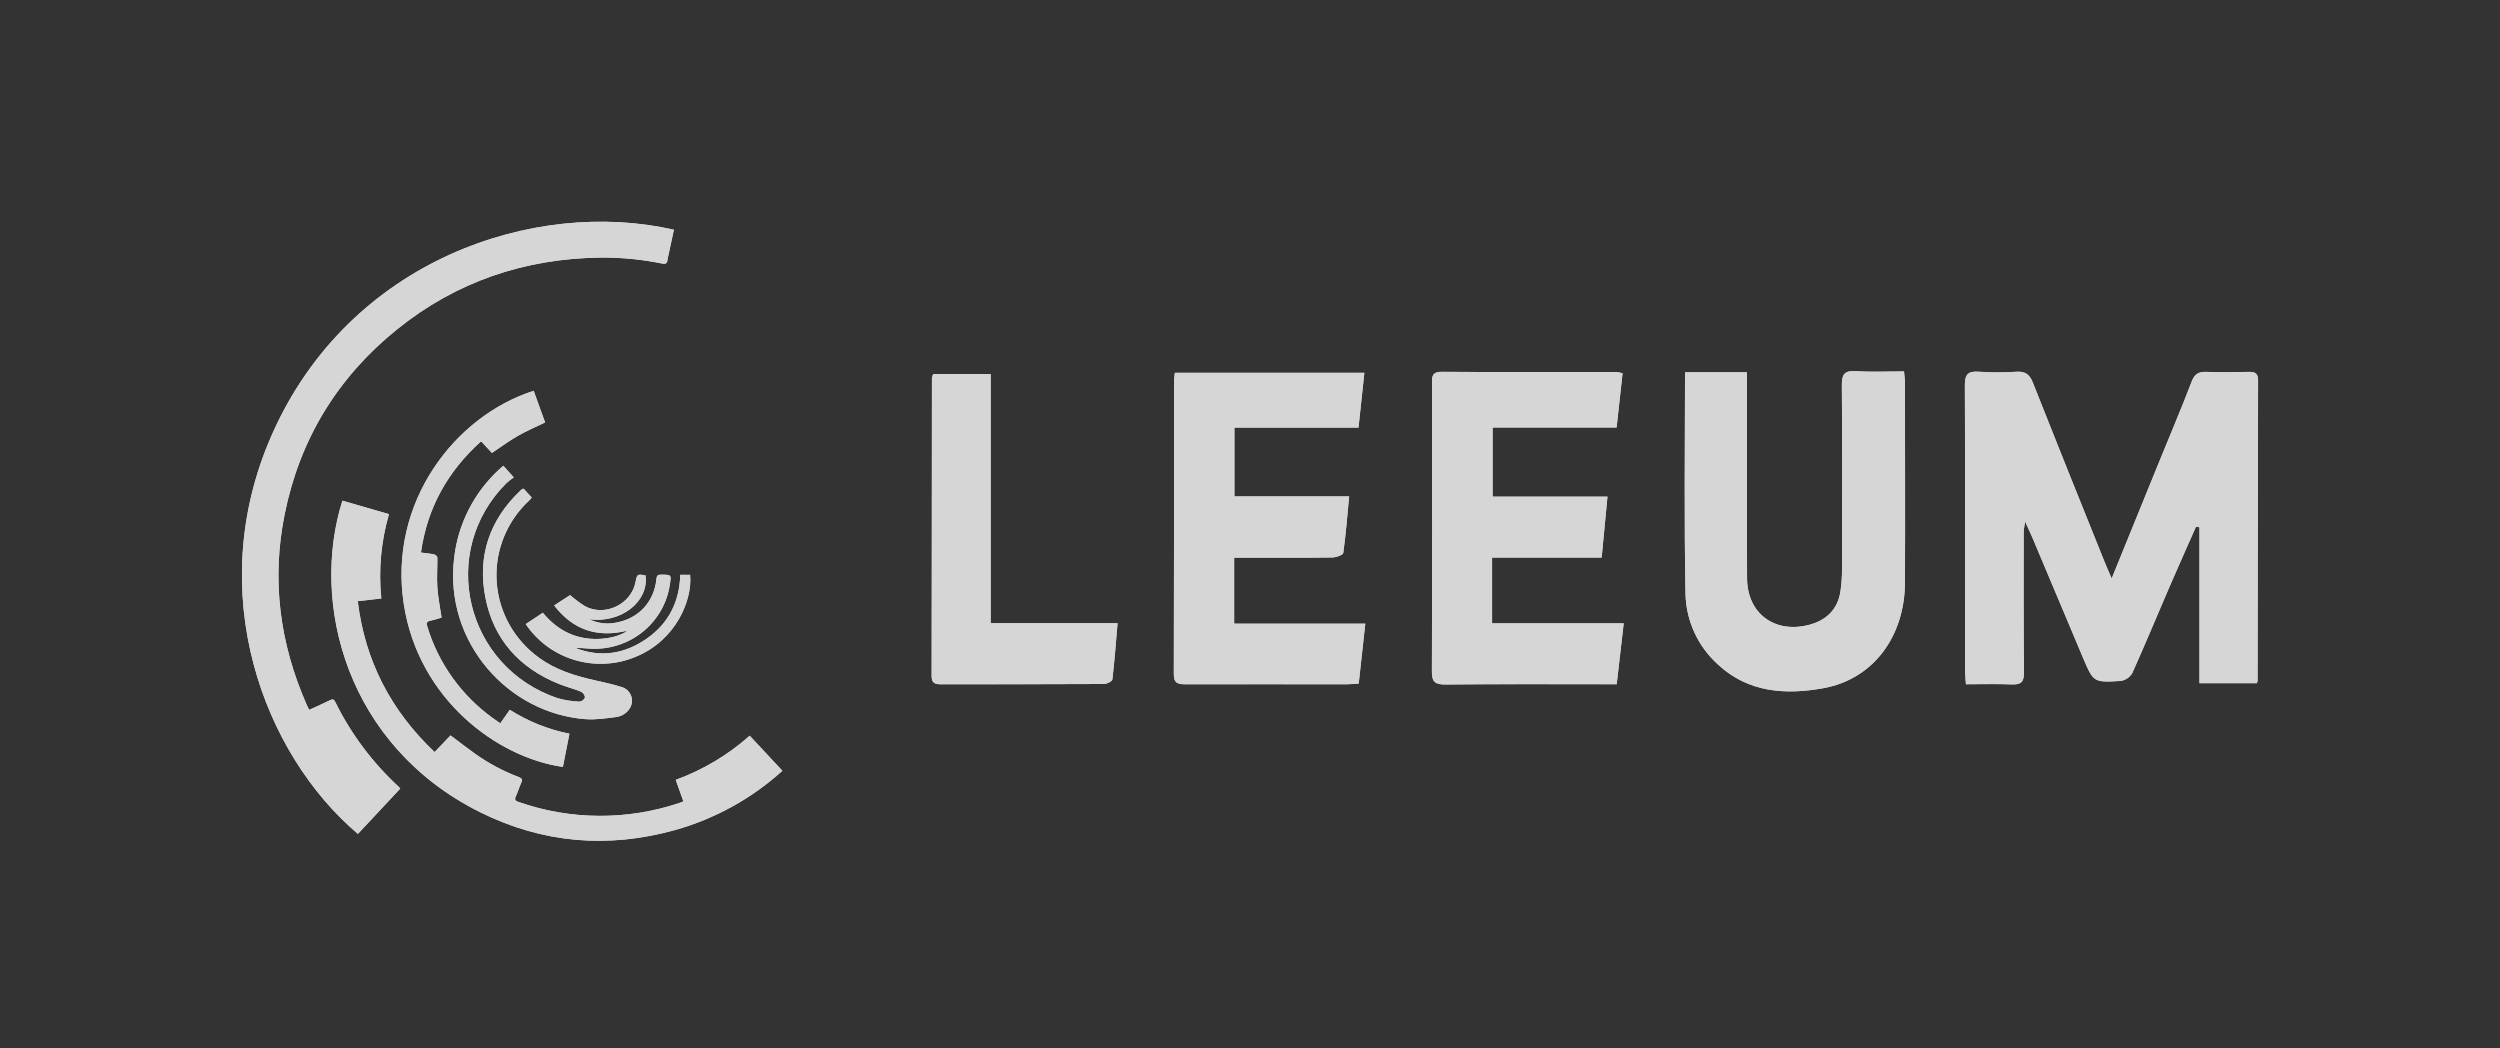 <svg width="124" height="52" viewBox="0 0 124 52" fill="none" xmlns="http://www.w3.org/2000/svg">
<rect x="0" y="0" width="124" height="52" fill="#333333" stroke="none"/>
<g opacity="0.8">
<g clip-path="url(#clip0_624_5490)">
<path d="M15.335 35.21C15.279 35.087 15.236 35.011 15.2 34.929C13.874 31.897 13.46 28.757 14.12 25.51C14.866 21.8 16.731 18.725 19.706 16.324C22.636 13.965 26.024 12.82 29.799 12.772C30.82 12.765 31.838 12.864 32.838 13.068C33.025 13.106 33.095 13.056 33.108 12.88C33.117 12.812 33.13 12.746 33.149 12.68C33.242 12.251 33.335 11.822 33.426 11.393C26.503 9.809 17.298 12.892 13.472 21.591C10.034 29.409 13.09 37.412 17.752 41.358L19.852 39.112C19.831 39.082 19.808 39.054 19.782 39.028C18.476 37.825 17.406 36.395 16.627 34.81C16.564 34.688 16.502 34.661 16.378 34.724C16.041 34.893 15.698 35.044 15.335 35.21ZM33.889 39.726C33.858 39.759 33.854 39.766 33.848 39.769L33.695 39.824C31.106 40.694 28.294 40.677 25.716 39.776C25.563 39.722 25.501 39.666 25.579 39.499C25.681 39.279 25.748 39.041 25.849 38.819C25.922 38.661 25.884 38.603 25.724 38.54C24.953 38.246 24.223 37.856 23.552 37.379C23.148 37.091 22.757 36.785 22.343 36.474L21.553 37.301C19.377 35.24 18.1 32.769 17.739 29.816L18.908 29.681C18.766 28.276 18.894 26.856 19.288 25.498L16.979 24.832C15.374 29.912 17.176 36.987 23.817 40.288C26.91 41.823 30.146 42.095 33.477 41.166C35.46 40.609 37.283 39.602 38.8 38.227L37.184 36.491C36.114 37.444 34.869 38.188 33.516 38.681L33.889 39.726ZM24.812 35.877C24.671 35.779 24.545 35.695 24.423 35.605C22.873 34.482 21.738 32.891 21.19 31.073C21.139 30.909 21.159 30.822 21.346 30.786C21.534 30.749 21.728 30.682 21.899 30.633C21.823 30.113 21.722 29.627 21.69 29.137C21.657 28.647 21.697 28.15 21.69 27.656C21.69 27.601 21.596 27.513 21.533 27.499C21.325 27.455 21.111 27.437 20.875 27.406C21.184 25.191 22.195 23.381 23.859 21.887L24.397 22.465C24.839 22.17 25.241 21.871 25.672 21.624C26.104 21.377 26.565 21.18 27.034 20.953C26.847 20.437 26.661 19.91 26.468 19.384C22.55 20.636 19.248 24.927 20.026 29.968C20.753 34.684 24.665 37.58 27.917 38.039C28.022 37.499 28.129 36.956 28.24 36.392C27.188 36.181 26.186 35.779 25.283 35.206L24.812 35.877ZM24.965 23.101C24.884 23.171 24.826 23.224 24.77 23.271C23.503 24.436 22.705 26.012 22.522 27.709C22.037 31.86 25.207 35.387 29.048 35.67C29.557 35.707 30.078 35.626 30.586 35.56C30.725 35.539 30.857 35.486 30.973 35.408C31.088 35.329 31.184 35.225 31.253 35.104C31.306 35.011 31.338 34.906 31.344 34.798C31.351 34.691 31.332 34.583 31.29 34.484C31.248 34.384 31.184 34.295 31.102 34.224C31.019 34.153 30.922 34.102 30.816 34.073C30.26 33.897 29.681 33.794 29.114 33.652C28.154 33.413 27.243 33.068 26.478 32.427C25.919 31.967 25.465 31.395 25.145 30.75C24.826 30.105 24.65 29.4 24.627 28.683C24.605 27.965 24.737 27.251 25.015 26.588C25.292 25.924 25.71 25.326 26.239 24.833C26.287 24.788 26.328 24.736 26.377 24.681L25.97 24.238C25.946 24.242 25.924 24.25 25.902 24.26C25.872 24.283 25.843 24.308 25.814 24.333C24.276 25.793 23.675 27.584 24.073 29.631C24.475 31.701 25.748 33.133 27.735 33.93C28.091 34.072 28.469 34.165 28.823 34.311C28.876 34.339 28.922 34.38 28.955 34.43C28.989 34.48 29.01 34.537 29.016 34.596C28.994 34.651 28.957 34.698 28.911 34.734C28.864 34.771 28.808 34.794 28.75 34.803C28.382 34.789 28.017 34.732 27.663 34.633C23.071 33.092 21.711 27.355 25.125 23.958C25.238 23.858 25.358 23.765 25.483 23.68L24.965 23.101ZM33.742 28.506C33.702 29.843 33.17 30.919 32.072 31.679C30.974 32.438 29.798 32.632 28.542 32.14C28.746 32.138 28.95 32.147 29.153 32.167C30.114 32.252 31.072 31.972 31.829 31.383C32.587 30.794 33.087 29.942 33.227 29.001C33.308 28.5 33.308 28.511 32.792 28.503C32.635 28.503 32.581 28.545 32.566 28.703C32.456 29.843 31.695 30.677 30.563 30.882C30.113 30.975 29.644 30.916 29.232 30.716C30.798 30.927 32.189 29.851 32.026 28.544C31.618 28.462 31.598 28.474 31.529 28.863C31.32 29.972 30.007 30.606 29.011 30.063C28.754 29.899 28.509 29.716 28.279 29.518L27.491 30.031C28.436 31.256 29.64 31.642 31.123 31.28C30.809 31.535 30.168 31.699 29.533 31.693C28.456 31.682 27.61 31.212 26.928 30.392L26.083 30.955C26.655 31.808 27.512 32.438 28.506 32.735C29.5 33.032 30.568 32.977 31.525 32.581C33.532 31.764 34.352 29.764 34.234 28.511L33.742 28.506Z" fill="white"/>
<path d="M15.335 35.21C15.698 35.045 16.041 34.893 16.378 34.729C16.502 34.666 16.564 34.691 16.626 34.816C17.406 36.401 18.476 37.83 19.782 39.033C19.808 39.059 19.831 39.087 19.852 39.117L17.752 41.364C13.09 37.417 10.034 29.414 13.472 21.596C17.298 12.9 26.503 9.814 33.426 11.398C33.334 11.827 33.242 12.256 33.149 12.685C33.13 12.751 33.116 12.817 33.108 12.885C33.095 13.061 33.024 13.111 32.838 13.073C31.838 12.869 30.82 12.77 29.799 12.777C26.024 12.825 22.636 13.97 19.706 16.329C16.73 18.725 14.864 21.8 14.118 25.511C13.463 28.758 13.87 31.897 15.199 34.929C15.238 35.011 15.279 35.092 15.335 35.21Z" fill="white"/>
<path d="M33.889 39.726L33.516 38.681C34.869 38.188 36.115 37.445 37.185 36.491L38.811 38.232C37.294 39.608 35.471 40.614 33.488 41.172C30.157 42.1 26.921 41.828 23.828 40.293C17.183 36.986 15.381 29.918 16.99 24.837L19.296 25.503C18.903 26.862 18.774 28.281 18.917 29.686L17.748 29.821C18.109 32.774 19.386 35.246 21.562 37.306L22.351 36.479C22.765 36.79 23.157 37.092 23.561 37.384C24.232 37.861 24.962 38.252 25.733 38.545C25.895 38.608 25.933 38.668 25.858 38.825C25.757 39.046 25.69 39.284 25.588 39.504C25.509 39.671 25.572 39.727 25.725 39.781C28.303 40.682 31.114 40.699 33.703 39.829L33.856 39.774C33.856 39.774 33.863 39.759 33.889 39.726Z" fill="white"/>
<path d="M24.818 35.878L25.289 35.206C26.192 35.779 27.195 36.181 28.246 36.392C28.136 36.957 28.029 37.495 27.923 38.039C24.671 37.58 20.76 34.685 20.032 29.968C19.254 24.928 22.556 20.636 26.474 19.384C26.665 19.911 26.847 20.437 27.04 20.953C26.571 21.181 26.109 21.377 25.679 21.624C25.248 21.872 24.846 22.171 24.403 22.466L23.866 21.888C22.206 23.382 21.195 25.195 20.882 27.407C21.118 27.437 21.332 27.456 21.539 27.5C21.603 27.513 21.695 27.602 21.696 27.657C21.703 28.146 21.664 28.645 21.696 29.137C21.728 29.63 21.829 30.117 21.905 30.633C21.735 30.682 21.547 30.748 21.353 30.786C21.159 30.824 21.145 30.909 21.196 31.074C21.744 32.891 22.879 34.482 24.429 35.606C24.551 35.695 24.678 35.78 24.818 35.878Z" fill="white"/>
<path d="M24.965 23.101L25.483 23.678C25.358 23.763 25.238 23.856 25.125 23.956C21.711 27.35 23.071 33.087 27.662 34.63C28.016 34.729 28.381 34.786 28.748 34.8C28.807 34.791 28.863 34.767 28.91 34.731C28.956 34.695 28.992 34.647 29.015 34.593C29.009 34.533 28.988 34.476 28.954 34.427C28.921 34.377 28.875 34.336 28.822 34.307C28.468 34.162 28.09 34.069 27.734 33.926C25.744 33.129 24.474 31.697 24.072 29.627C23.675 27.581 24.276 25.79 25.813 24.33C25.841 24.304 25.871 24.28 25.901 24.256C25.923 24.247 25.945 24.239 25.968 24.234L26.376 24.678C26.326 24.733 26.285 24.784 26.238 24.83C25.709 25.323 25.291 25.921 25.013 26.584C24.736 27.248 24.604 27.962 24.626 28.68C24.649 29.397 24.825 30.102 25.144 30.747C25.463 31.392 25.917 31.964 26.477 32.424C27.242 33.064 28.153 33.41 29.113 33.648C29.68 33.791 30.259 33.894 30.815 34.07C30.921 34.098 31.02 34.15 31.102 34.221C31.185 34.292 31.25 34.381 31.292 34.481C31.334 34.581 31.353 34.69 31.346 34.798C31.339 34.906 31.307 35.011 31.253 35.105C31.184 35.226 31.088 35.33 30.973 35.409C30.857 35.488 30.725 35.54 30.586 35.562C30.078 35.628 29.557 35.709 29.048 35.672C25.207 35.39 22.037 31.863 22.522 27.71C22.706 26.013 23.503 24.438 24.77 23.273C24.826 23.224 24.884 23.176 24.965 23.101Z" fill="white"/>
<path d="M33.742 28.512H34.226C34.344 29.761 33.523 31.765 31.516 32.582C30.559 32.978 29.491 33.032 28.497 32.735C27.504 32.438 26.646 31.808 26.074 30.955L26.919 30.393C27.601 31.212 28.448 31.683 29.524 31.694C30.16 31.7 30.8 31.536 31.115 31.281C29.631 31.648 28.428 31.254 27.483 30.032L28.27 29.518C28.5 29.717 28.745 29.899 29.002 30.063C29.997 30.606 31.311 29.973 31.52 28.863C31.593 28.475 31.613 28.462 32.017 28.545C32.18 29.852 30.789 30.927 29.224 30.716C29.636 30.916 30.104 30.975 30.554 30.883C31.682 30.677 32.448 29.843 32.557 28.704C32.572 28.546 32.627 28.502 32.783 28.503C33.299 28.503 33.299 28.503 33.218 29.002C33.078 29.941 32.578 30.792 31.822 31.38C31.065 31.969 30.108 32.249 29.148 32.165C28.945 32.145 28.741 32.136 28.537 32.138C29.798 32.628 30.983 32.435 32.072 31.681C33.161 30.928 33.702 29.848 33.742 28.512Z" fill="white"/>
<path d="M104.739 28.694C104.573 28.308 104.459 28.056 104.356 27.799C103.177 24.859 101.993 21.932 100.832 18.99C100.671 18.585 100.471 18.413 100.022 18.44C99.401 18.48 98.778 18.48 98.157 18.44C97.619 18.4 97.452 18.562 97.455 19.11C97.477 23.837 97.467 28.564 97.469 33.292C97.469 33.487 97.492 33.683 97.508 33.939C98.302 33.939 99.044 33.917 99.784 33.947C100.241 33.967 100.392 33.825 100.387 33.363C100.363 31.036 100.371 28.717 100.372 26.394C100.372 26.271 100.403 26.156 100.443 25.865C100.614 26.25 100.716 26.47 100.816 26.691C101.645 28.667 102.477 30.642 103.312 32.617C103.831 33.842 103.836 33.857 105.177 33.776C105.297 33.758 105.412 33.715 105.512 33.648C105.612 33.581 105.696 33.493 105.757 33.39C106.386 31.995 106.969 30.573 107.576 29.174C108.016 28.154 108.47 27.141 108.919 26.124L109.092 26.152V33.889H111.939C111.954 33.852 111.966 33.814 111.974 33.776C111.981 28.805 111.99 23.835 111.999 18.863C111.999 18.538 111.861 18.442 111.55 18.448C110.846 18.462 110.142 18.468 109.436 18.448C109.063 18.436 108.853 18.543 108.707 18.923C108.174 20.314 107.588 21.684 107.029 23.063C106.285 24.888 105.542 26.72 104.739 28.694ZM83.577 18.463C83.577 22.181 83.53 25.828 83.602 29.472C83.618 30.129 83.768 30.776 84.043 31.374C84.319 31.973 84.714 32.511 85.205 32.955C86.706 34.355 88.562 34.475 90.443 34.133C92.89 33.689 94.471 31.593 94.484 28.901C94.502 25.594 94.484 22.298 94.484 18.997C94.484 18.822 94.457 18.647 94.438 18.422C93.602 18.422 92.822 18.46 92.035 18.41C91.462 18.373 91.351 18.591 91.355 19.108C91.378 22.145 91.37 25.181 91.363 28.218C91.366 28.604 91.338 28.99 91.279 29.372C91.133 30.257 90.554 30.782 89.71 30.998C88.011 31.431 86.662 30.419 86.653 28.694C86.636 25.535 86.647 22.376 86.647 19.217V18.463H83.577ZM80.479 18.514C80.388 18.488 80.294 18.468 80.2 18.456C77.303 18.456 74.406 18.463 71.509 18.443C70.978 18.443 71.029 18.738 71.03 19.074C71.03 23.822 71.04 28.568 71.02 33.314C71.02 33.842 71.198 33.955 71.695 33.951C74.262 33.928 76.828 33.939 79.394 33.938H80.188C80.305 32.921 80.415 31.964 80.536 30.917H74.007V27.657H79.442C79.541 26.619 79.633 25.663 79.731 24.634H74.034V21.204H80.184C80.286 20.277 80.38 19.411 80.479 18.514ZM67.382 21.209C67.483 20.271 67.576 19.395 67.672 18.495H58.274C58.257 18.658 58.233 18.775 58.233 18.894C58.233 23.742 58.233 28.59 58.221 33.439C58.221 33.929 58.463 33.945 58.835 33.944C61.483 33.935 64.133 33.944 66.781 33.944C66.964 33.944 67.146 33.923 67.392 33.908C67.5 32.928 67.606 31.973 67.719 30.937H61.215V27.66H61.928C63.315 27.66 64.701 27.669 66.088 27.649C66.275 27.649 66.612 27.527 66.626 27.425C66.75 26.527 66.823 25.621 66.918 24.623H61.227V21.208L67.382 21.209ZM46.289 18.551C46.26 18.614 46.238 18.679 46.224 18.747C46.219 23.68 46.215 28.611 46.209 33.542C46.209 33.892 46.394 33.941 46.678 33.94C49.369 33.94 52.061 33.94 54.752 33.926C54.898 33.926 55.162 33.794 55.173 33.7C55.281 32.801 55.346 31.897 55.431 30.91H49.138V18.551H46.289Z" fill="white"/>
<path d="M104.739 28.694C105.542 26.72 106.285 24.888 107.033 23.06C107.595 21.681 108.178 20.31 108.711 18.92C108.857 18.539 109.061 18.43 109.44 18.445C110.144 18.468 110.847 18.462 111.554 18.445C111.864 18.438 112.004 18.534 112.002 18.86C111.99 23.83 111.982 28.801 111.978 33.772C111.97 33.811 111.958 33.849 111.943 33.885H109.095V26.15L108.923 26.122C108.474 27.138 108.02 28.151 107.58 29.172C106.973 30.577 106.39 31.989 105.761 33.388C105.7 33.491 105.616 33.579 105.516 33.646C105.415 33.713 105.301 33.757 105.181 33.775C103.836 33.855 103.831 33.842 103.316 32.616C102.481 30.642 101.648 28.666 100.819 26.69C100.726 26.468 100.624 26.249 100.446 25.863C100.407 26.155 100.375 26.274 100.375 26.392C100.375 28.72 100.367 31.038 100.39 33.362C100.39 33.826 100.245 33.966 99.787 33.946C99.041 33.916 98.305 33.938 97.512 33.938C97.496 33.681 97.473 33.486 97.472 33.291C97.472 28.563 97.481 23.836 97.459 19.108C97.459 18.556 97.623 18.399 98.161 18.438C98.782 18.479 99.405 18.479 100.026 18.438C100.475 18.412 100.675 18.584 100.836 18.988C101.996 21.928 103.181 24.868 104.359 27.797C104.459 28.056 104.573 28.308 104.739 28.694Z" fill="white"/>
<path d="M83.577 18.463H86.65V19.217C86.65 22.376 86.638 25.535 86.656 28.694C86.665 30.419 88.014 31.431 89.712 30.998C90.556 30.782 91.136 30.257 91.281 29.372C91.34 28.99 91.368 28.604 91.366 28.218C91.366 25.181 91.381 22.145 91.357 19.108C91.357 18.591 91.464 18.373 92.037 18.41C92.818 18.46 93.604 18.422 94.441 18.422C94.459 18.647 94.487 18.822 94.487 18.997C94.487 22.298 94.502 25.6 94.487 28.901C94.473 31.596 92.893 33.689 90.446 34.133C88.559 34.475 86.708 34.355 85.207 32.955C84.716 32.511 84.32 31.973 84.044 31.374C83.768 30.775 83.618 30.128 83.602 29.471C83.53 25.828 83.577 22.181 83.577 18.463Z" fill="white"/>
<path d="M80.479 18.514C80.38 19.411 80.286 20.277 80.184 21.203H74.034V24.632H79.731C79.633 25.661 79.541 26.618 79.442 27.655H74.007V30.916H80.536C80.412 31.963 80.305 32.92 80.188 33.936H79.397C76.831 33.936 74.264 33.926 71.698 33.95C71.201 33.95 71.02 33.841 71.023 33.313C71.043 28.567 71.035 23.82 71.033 19.073C71.033 18.737 70.981 18.438 71.511 18.442C74.409 18.462 77.306 18.452 80.203 18.454C80.296 18.467 80.388 18.487 80.479 18.514Z" fill="white"/>
<path d="M67.382 21.208H61.227V24.623H66.918C66.823 25.621 66.753 26.527 66.626 27.425C66.612 27.526 66.275 27.647 66.088 27.649C64.701 27.669 63.315 27.66 61.928 27.66H61.215V30.929H67.719C67.606 31.965 67.5 32.921 67.392 33.901C67.143 33.916 66.964 33.936 66.781 33.936C64.133 33.936 61.483 33.936 58.835 33.936C58.462 33.936 58.213 33.919 58.221 33.432C58.237 28.582 58.231 23.735 58.233 18.887C58.233 18.764 58.257 18.65 58.274 18.487H67.672C67.576 19.394 67.483 20.27 67.382 21.208Z" fill="white"/>
<path d="M46.289 18.551H49.138V30.91H55.431C55.346 31.897 55.281 32.801 55.173 33.7C55.162 33.794 54.898 33.926 54.752 33.926C52.061 33.941 49.369 33.936 46.678 33.94C46.394 33.94 46.208 33.892 46.209 33.542C46.219 28.611 46.224 23.679 46.224 18.747C46.238 18.68 46.26 18.614 46.289 18.551Z" fill="white"/>
</g>
</g>
<defs>
<clipPath id="clip0_624_5490">
<rect width="100" height="30.702" fill="white" transform="translate(12 11)"/>
</clipPath>
</defs>
</svg>
